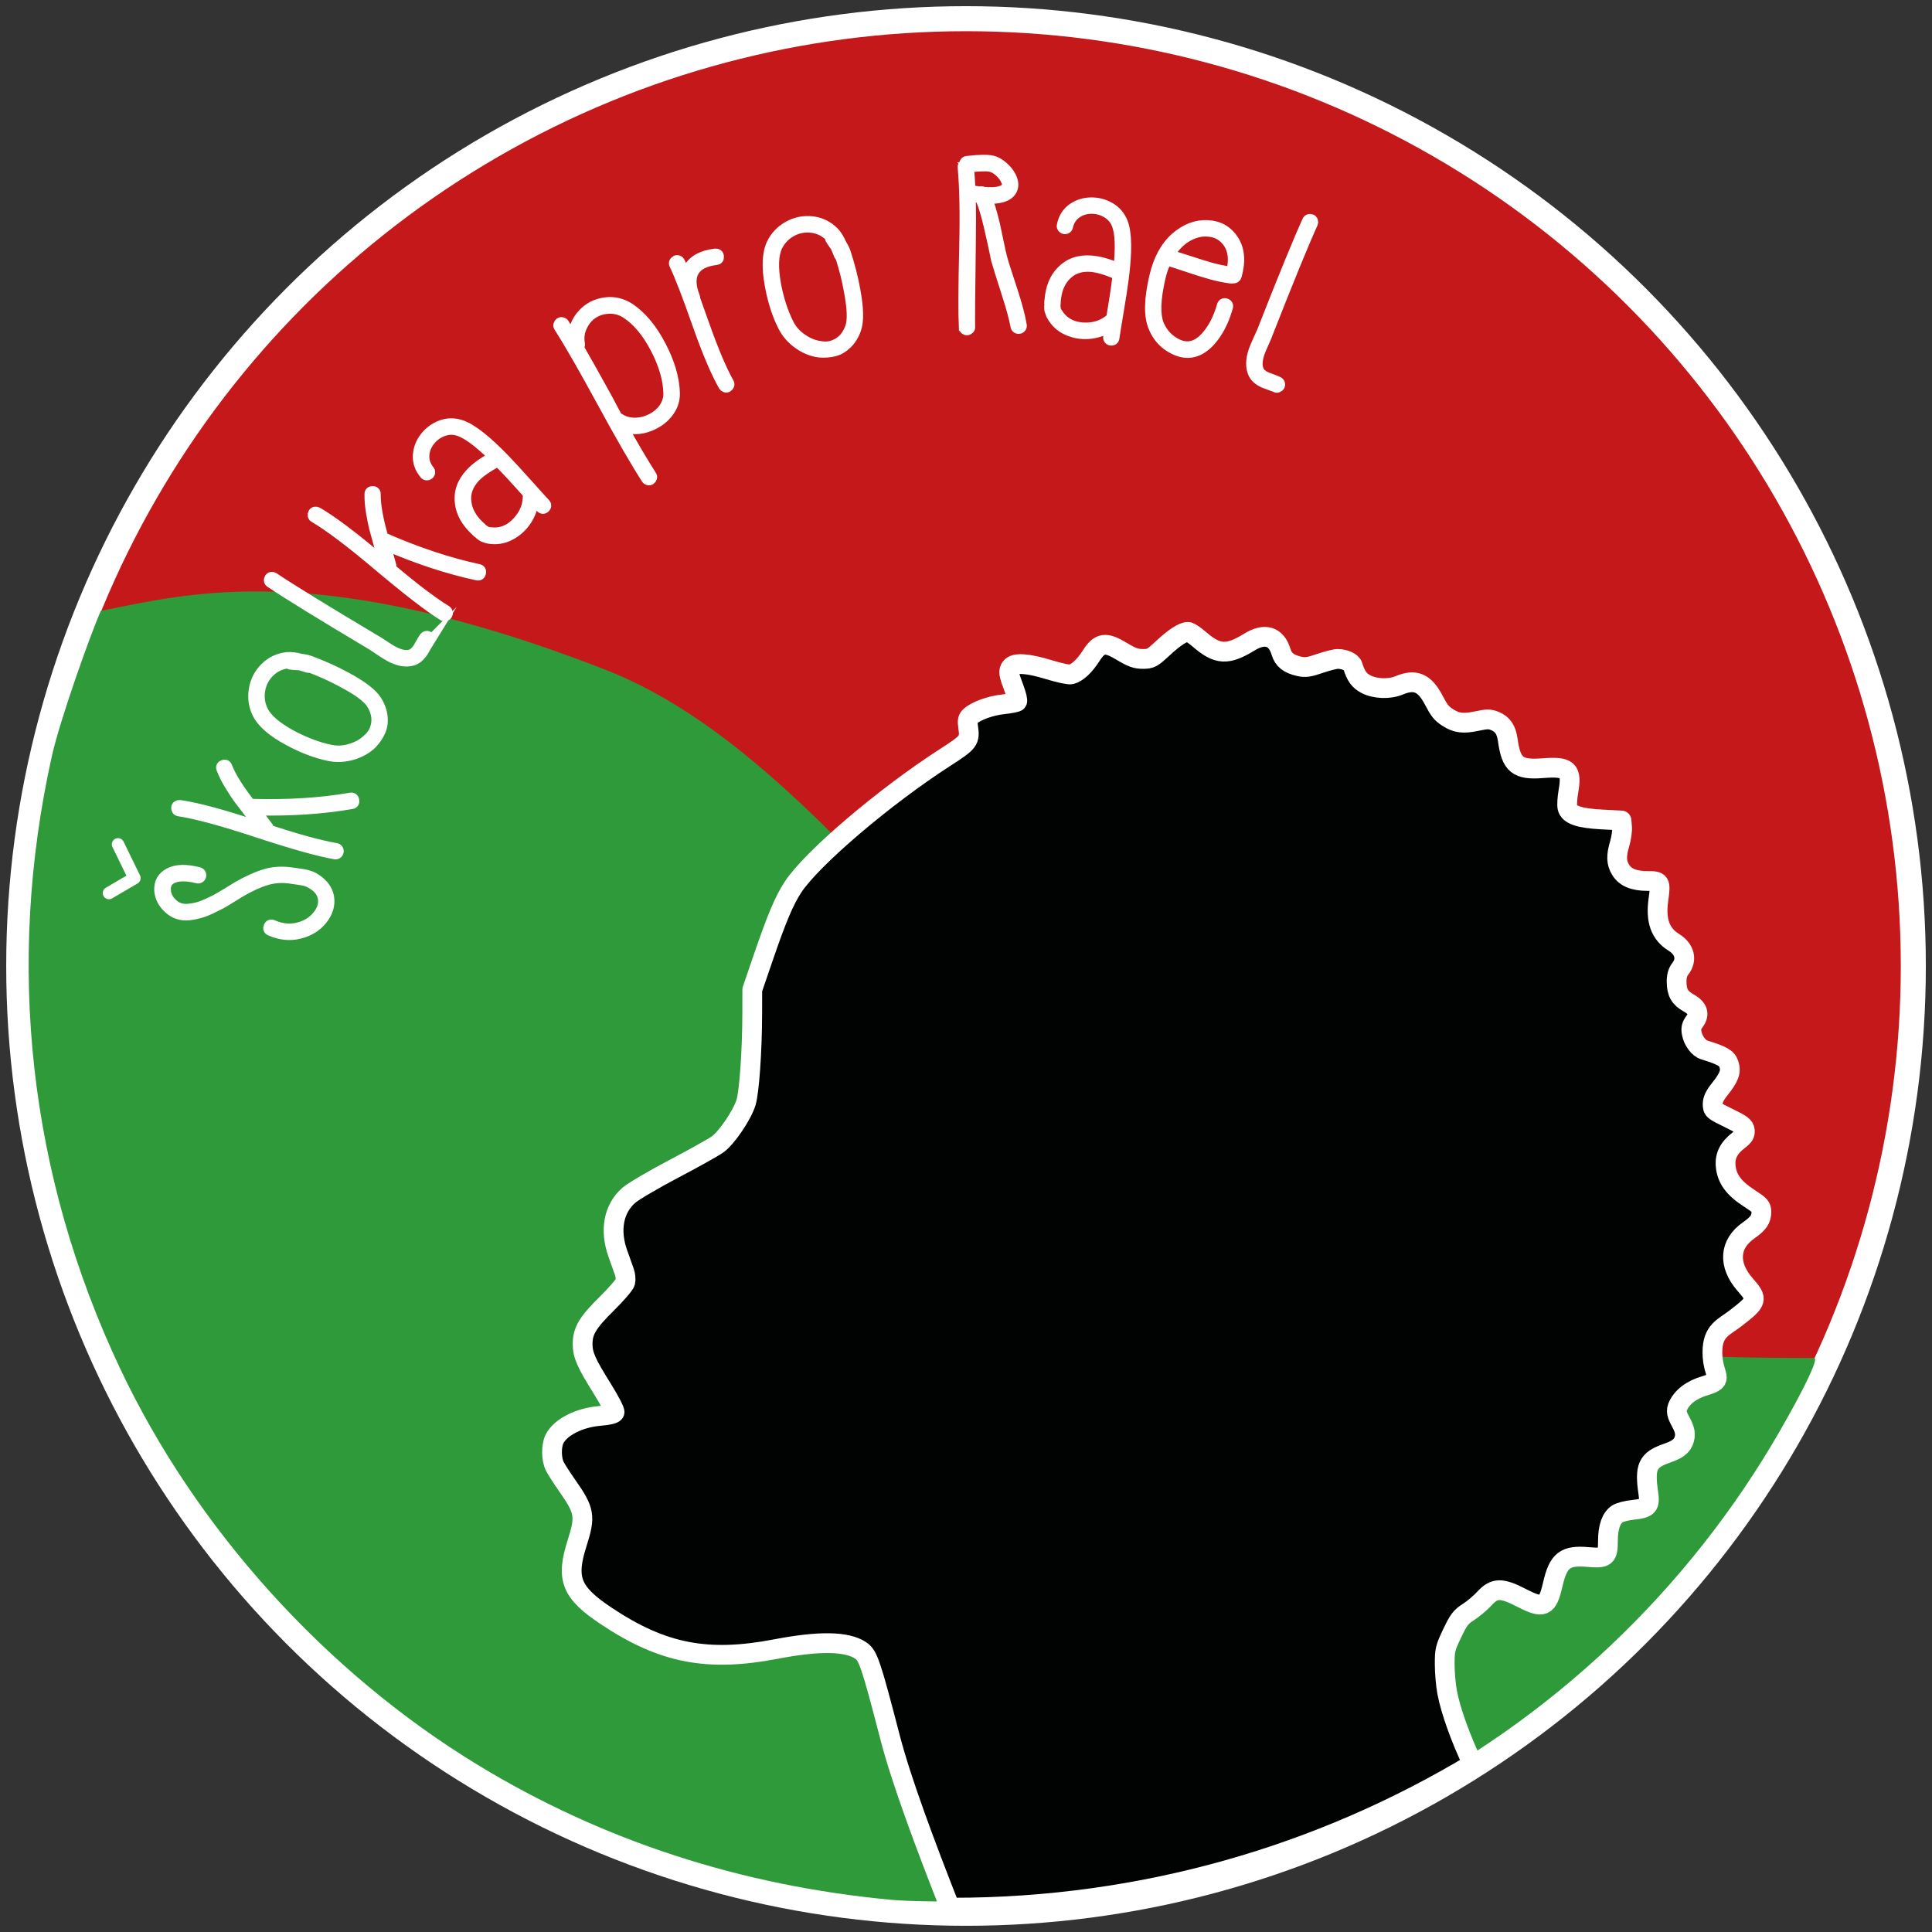 <?xml version="1.0" encoding="UTF-8" standalone="no"?>
<!-- Generator: Adobe Illustrator 16.0.0, SVG Export Plug-In . SVG Version: 6.00 Build 0)  -->

<svg
   xmlns:dc="http://purl.org/dc/elements/1.1/"
   xmlns:cc="http://creativecommons.org/ns#"
   xmlns:rdf="http://www.w3.org/1999/02/22-rdf-syntax-ns#"
   xmlns:svg="http://www.w3.org/2000/svg"
   xmlns="http://www.w3.org/2000/svg"
   xmlns:sodipodi="http://sodipodi.sourceforge.net/DTD/sodipodi-0.dtd"
   xmlns:inkscape="http://www.inkscape.org/namespaces/inkscape"
   version="1.1"
   id="Vrstva_1"
   x="0px"
   y="0px"
   width="1563.627"
   height="1563.627"
   viewBox="0 0 1563.627 1563.627"
   xml:space="preserve"
   inkscape:version="0.91 r13725"
   sodipodi:docname="logo.svg"
   inkscape:export-filename="C:\Users\Martin\WebstormProjects\africka_skolka\files\img\icons\32.png"
   inkscape:export-xdpi="1.84"
   inkscape:export-ydpi="1.84"><rect x="0" y="0" width="1563.627" height="1563.627" fill="#333333" stroke="none"/><defs
     id="defs61" /><sodipodi:namedview
     pagecolor="#ffffff"
     bordercolor="#666666"
     borderopacity="1"
     objecttolerance="10"
     gridtolerance="10"
     guidetolerance="10"
     inkscape:pageopacity="0"
     inkscape:pageshadow="2"
     inkscape:window-width="1920"
     inkscape:window-height="1017"
     id="namedview59"
     showgrid="false"
     inkscape:zoom="0.24583333"
     inkscape:cx="857.0031"
     inkscape:cy="569.16848"
     inkscape:window-x="1358"
     inkscape:window-y="-8"
     inkscape:window-maximized="1"
     inkscape:current-layer="g8135"
     fit-margin-top="5"
     fit-margin-left="5"
     fit-margin-right="5"
     fit-margin-bottom="5" /><g
     id="g8139"
     transform="translate(-145.166,-225.329)"><g
       transform="matrix(1.624,0,0,1.624,2566.596,-270.492)"
       id="g8135"><circle
         style="opacity:1;fill:#c4181a;fill-opacity:1;stroke:#ffffff;stroke-width:12.477;stroke-linecap:round;stroke-linejoin:round;stroke-miterlimit:4;stroke-dasharray:none;stroke-opacity:1"
         id="path8123"
         cx="-1009.605"
         cy="786.712"
         r="472.09"
         inkscape:export-filename="C:\Users\Martin\WebstormProjects\africka_skolka\files\img\icons\400.png"
         inkscape:export-xdpi="23.171593"
         inkscape:export-ydpi="23.171593" /><path
         style="opacity:1;fill:#2e9a39;fill-opacity:1;stroke:none;stroke-width:30.508;stroke-linecap:round;stroke-linejoin:round;stroke-miterlimit:4;stroke-dasharray:none;stroke-opacity:1"
         d="m -1046.971,1252.079 c -74.898,-6.995 -144.073,-29.56 -205.862,-67.153 -76.11,-46.306 -140.69,-117.885 -178.388,-197.724 -45.42,-96.192 -57.094,-201.031 -33.968,-305.06 3.941,-17.728 18.899,-59.88 24.419,-72.438 44.254,-8.659 108.322,-26.337 251.198,29.26 112.643,43.833 191.998,197.402 320.939,271.846 105.247,60.764 149.042,71.255 281.722,71.255 2.26,0 -3.973,13.483 -16.9,36.003 -45.701,79.611 -114.447,144.658 -196.127,185.572 -47.496,23.791 -96.961,38.884 -151.688,46.284 -19.838,2.682 -76.091,3.954 -95.346,2.156 z"
         id="path8133"
         inkscape:connector-curvature="0"
         sodipodi:nodetypes="sssscsssssss"
         inkscape:export-filename="C:\Users\Martin\WebstormProjects\africka_skolka\files\img\icons\400.png"
         inkscape:export-xdpi="23.171593"
         inkscape:export-ydpi="23.171593" /></g><g
       id="g5"><path
         id="path7"
         d="m 1646.962,574.271 c 0.429,0.833 0.863,1.662 1.29,2.496 -0.427,-0.833 -0.861,-1.663 -1.29,-2.496 z"
         inkscape:connector-curvature="0"
         style="fill:none" /><path
         id="path9"
         d="m 1658.219,596.965 c 3.341,7.004 6.585,14.063 9.73,21.175 -3.145,-7.113 -6.389,-14.171 -9.73,-21.175 z"
         inkscape:connector-curvature="0"
         style="fill:none" /><path
         id="path11"
         d="m 478.202,259.444 c 11.067,-7.096 22.317,-13.932 33.74,-20.5 -11.422,6.569 -22.672,13.405 -33.74,20.5 z"
         inkscape:connector-curvature="0"
         style="fill:none" /><path
         id="path13"
         d="m 511.942,238.944 c 5.711,-3.284 11.466,-6.502 17.264,-9.65 -5.798,3.148 -11.553,6.366 -17.264,9.65 z"
         inkscape:connector-curvature="0"
         style="fill:none" /><path
         id="path15"
         d="m 529.206,229.294 c 8.695,-4.725 17.487,-9.295 26.369,-13.709 -8.882,4.414 -17.674,8.984 -26.369,13.709 z"
         inkscape:connector-curvature="0"
         style="fill:none" /><path
         id="path17"
         d="m 573.462,206.966 c 6.002,-2.802 12.044,-5.534 18.124,-8.194 -6.08,2.66 -12.122,5.392 -18.124,8.194 z"
         inkscape:connector-curvature="0"
         style="fill:none" /><path
         id="path19"
         d="m 868.543,1629.813 c -15.533,-59.844 -17.877,-66.802 -23.781,-70.787 -11.275,-7.593 -33.42,-7.979 -68.878,-1.188 -55.299,10.596 -91.555,3.548 -136.887,-26.616 -28.846,-19.202 -33.208,-30.065 -23.824,-59.357 6.868,-21.452 6.062,-26.209 -7.808,-45.977 -4.332,-6.176 -8.95,-13.343 -10.259,-15.91 -2.985,-5.849 -3.083,-16.772 -0.199,-22.353 4.912,-9.486 19.915,-17.09 36.52,-18.498 7.36,-0.614 11.487,-1.626 11.984,-2.913 0.416,-1.091 -3.916,-9.468 -9.625,-18.617 -13.348,-21.372 -16.159,-27.726 -16.198,-36.578 -0.044,-10.636 4.044,-17.466 19.697,-32.9 7.673,-7.564 14.353,-15.346 14.839,-17.288 0.491,-1.953 0.168,-5.61 -0.708,-8.139 -0.877,-2.527 -3.251,-9.198 -5.274,-14.819 -6.806,-18.943 -3.573,-36.4 8.753,-47.254 3.569,-3.133 19.939,-12.768 36.38,-21.402 16.445,-8.634 32.535,-17.635 35.755,-20.004 7.366,-5.412 19.747,-23.761 22.796,-33.768 2.615,-8.609 4.945,-41.704 5.016,-71.372 l 0.044,-19.94 8.718,-25.485 c 10.983,-32.112 17.07,-46.551 24.222,-57.489 15.206,-23.246 74.352,-73.607 123.654,-105.289 18.729,-12.039 19.754,-13.417 18.11,-24.355 -0.754,-5.025 -0.406,-6.771 1.72,-8.693 4.813,-4.357 16.385,-8.535 26.681,-9.635 5.564,-0.596 10.621,-1.582 11.23,-2.191 0.609,-0.604 -0.431,-5.174 -2.31,-10.141 -4.724,-12.495 -5.026,-14.488 -2.697,-17.64 2.98,-4.03 13.625,-3.326 31.087,2.052 7.996,2.463 15.906,4.139 17.58,3.717 4.997,-1.244 10.864,-6.666 16.119,-14.879 7.077,-11.058 11.728,-11.731 25.123,-3.643 7.91,4.782 11.351,6.007 16.832,6.007 6.385,0 7.564,-0.624 16.174,-8.634 9.337,-8.693 16.399,-13.278 20.429,-13.278 1.195,0 5.225,2.642 8.953,5.864 14.903,12.9 22.834,13.356 40.791,2.354 12.484,-7.652 21.697,-4.793 25.505,7.91 1.957,6.537 6.115,9.849 14.795,11.801 4.871,1.096 7.837,0.675 16.575,-2.339 5.853,-2.022 12.36,-3.678 14.458,-3.678 5.634,0 11.269,2.528 12.182,5.462 2.642,8.516 5.308,12.188 10.944,15.063 7.425,3.787 18.834,4.148 26.71,0.848 12.876,-5.402 20.52,-2.186 27.8,11.697 4.589,8.753 6.394,11.023 11.292,14.215 7.116,4.629 12.603,5.353 23.418,3.073 8.747,-1.839 10.794,-1.844 15.058,-0.065 6.18,2.583 9.146,7.029 10.309,15.46 2.761,20.054 7.994,24.257 28.251,22.67 20.708,-1.62 23.856,1.244 20.778,18.909 -0.907,5.219 -1.243,11.098 -0.748,13.064 1.452,5.799 9.422,8.54 27.655,9.512 l 16.078,0.853 0.447,5.393 c 0.248,2.964 -0.574,8.837 -1.823,13.05 -3.033,10.216 -2.859,15.648 0.684,21.462 3.747,6.141 10.691,9.046 21.674,9.046 10.532,0 10.919,0.664 8.877,15.344 -2.339,16.813 1.597,27.583 12.556,34.354 8.757,5.412 10.908,14.061 5.287,21.213 -2.21,2.811 -3.128,5.992 -3.087,10.73 0.064,8.63 2.563,13.036 9.63,16.986 7.677,4.297 9.272,9.134 4.946,14.988 -2.598,3.514 -3.107,5.581 -2.359,9.566 1.154,6.141 5.622,12.152 10.046,13.516 14.643,4.521 18.434,6.691 20.004,11.448 2.023,6.132 0.427,10.558 -7.299,20.268 -4.173,5.238 -5.799,8.669 -5.799,12.207 0,4.748 0.469,5.154 12.782,11.143 10.824,5.264 12.851,6.811 13.233,10.091 0.347,2.988 -0.729,4.763 -4.729,7.812 -8.271,6.314 -11.537,12.777 -10.725,21.233 0.972,10.121 6.567,17.783 18.726,25.654 9.113,5.897 10.155,7.048 10.155,11.28 0,5.869 -2.483,9.507 -10.122,14.8 -15.999,11.082 -17.133,27.914 -2.979,44.092 10.532,12.035 10.132,13.402 -8.005,27.36 -9.491,7.295 -18.511,9.753 -18.521,27.31 -0.01,20.112 11.276,21.977 -6.324,27.21 -9.789,2.904 -18.527,8.604 -21.912,17.269 -3.484,8.912 10.418,16.228 4.515,28.351 -2.606,5.353 -8.797,7.365 -13.946,9.209 -14.86,5.333 -17.317,10.865 -14.21,31.968 1.531,10.42 -0.149,12.264 -12.372,13.542 -5.03,0.524 -10.725,1.992 -12.659,3.251 -5.004,3.281 -7.646,10.756 -7.646,21.649 0,13.293 -1.571,14.582 -16.159,13.293 -18.511,-1.635 -23.998,2.627 -28.483,22.116 -4.317,18.775 -7.504,20.112 -25.659,10.765 -15.939,-8.207 -21.62,-8.079 -29.675,0.704 -3.306,3.599 -9.169,8.545 -13.03,10.994 -6.047,3.835 -7.86,6.214 -13.08,17.197 -5.649,11.866 -6.061,13.592 -6.031,25.159 0.015,6.83 0.912,17.021 1.997,22.65 2.948,15.309 10.747,36.811 20.648,57.906 238.201,-143.055 397.599,-403.902 397.6,-701.989 0,-112.665 -22.773,-220.009 -63.961,-317.687 -0.116,-0.275 -0.228,-0.552 -0.344,-0.827 -0.034,-0.081 -0.07,-0.161 -0.104,-0.242 -1.689,-3.991 -3.421,-7.96 -5.172,-11.919 -3.146,-7.112 -6.39,-14.171 -9.73,-21.175 -3.234,-6.783 -6.552,-13.519 -9.967,-20.197 -0.427,-0.834 -0.861,-1.663 -1.29,-2.496 -135.912,-263.536 -410.765,-443.74 -727.714,-443.74 -116.512,0 -227.337,24.351 -327.662,68.24 -6.08,2.66 -12.122,5.393 -18.124,8.194 -6.002,2.803 -11.965,5.676 -17.887,8.619 -8.882,4.414 -17.674,8.984 -26.369,13.709 -5.798,3.148 -11.553,6.366 -17.264,9.65 -11.423,6.568 -22.673,13.404 -33.74,20.5 -226.883,145.457 -377.236,399.854 -377.236,689.37 0,423.679 321.994,772.152 734.617,814.057 6.877,0.698 13.779,1.312 20.706,1.839 6.926,0.526 13.877,0.968 20.85,1.321 13.176,0.668 26.438,1.012 39.771,1.05 -19.847,-50.438 -39.28,-102.356 -48.372,-137.273 z"
         inkscape:connector-curvature="0"
         style="fill:none" /><path
         id="path21"
         d="M 478.202,259.444 C 251.319,404.901 100.966,659.299 100.966,948.813 c 0,0 0,0 0,10e-4 0,-289.515 150.353,-543.913 377.236,-689.37 z"
         inkscape:connector-curvature="0"
         style="fill:none" /><path
         id="path23"
         d="m 1673.121,630.059 c 0.034,0.081 0.07,0.161 0.104,0.242 -0.034,-0.081 -0.07,-0.161 -0.104,-0.242 z"
         inkscape:connector-curvature="0"
         style="fill:none" /><path
         id="path25"
         d="m 1737.53,948.813 c 0,-112.664 -22.773,-220.008 -63.961,-317.686 41.188,97.679 63.961,205.022 63.961,317.686 0,0 0,0 0,0 z"
         inkscape:connector-curvature="0"
         style="fill:none" /><path
         style="fill:#010202;stroke:#ffffff;stroke-width:16;stroke-linecap:round;stroke-linejoin:round"
         inkscape:connector-curvature="0"
         id="path27"
         d="m 1314.409,1572.404 c -0.029,-11.567 0.382,-13.293 6.031,-25.159 5.22,-10.983 7.033,-13.362 13.08,-17.197 3.861,-2.449 9.725,-7.396 13.03,-10.994 8.055,-8.783 13.735,-8.911 29.675,-0.704 18.155,9.348 21.342,8.011 25.659,-10.765 4.485,-19.489 9.973,-23.751 28.483,-22.116 14.588,1.289 16.159,0 16.159,-13.293 0,-10.894 2.643,-18.368 7.646,-21.649 1.935,-1.259 7.629,-2.727 12.659,-3.251 12.223,-1.278 13.903,-3.122 12.372,-13.542 -3.107,-21.103 -0.65,-26.635 14.21,-31.968 5.149,-1.844 11.34,-3.856 13.946,-9.209 5.903,-12.123 -7.999,-19.438 -4.515,-28.351 3.385,-8.664 12.123,-14.364 21.912,-17.269 17.601,-5.233 6.314,-7.098 6.324,-27.21 0.011,-17.557 9.03,-20.015 18.521,-27.31 18.137,-13.958 18.537,-15.325 8.005,-27.36 -14.154,-16.178 -13.021,-33.01 2.979,-44.092 7.639,-5.293 10.122,-8.931 10.122,-14.8 0,-4.232 -1.042,-5.383 -10.155,-11.28 -12.158,-7.871 -17.754,-15.533 -18.726,-25.654 -0.813,-8.456 2.453,-14.919 10.725,-21.233 4.001,-3.049 5.076,-4.823 4.729,-7.812 -0.383,-3.28 -2.409,-4.827 -13.233,-10.091 -12.313,-5.988 -12.782,-6.395 -12.782,-11.143 0,-3.538 1.626,-6.969 5.799,-12.207 7.726,-9.71 9.322,-14.136 7.299,-20.268 -1.57,-4.757 -5.361,-6.928 -20.004,-11.448 -4.424,-1.363 -8.892,-7.375 -10.046,-13.516 -0.748,-3.985 -0.238,-6.053 2.359,-9.566 4.326,-5.854 2.73,-10.691 -4.946,-14.988 -7.067,-3.95 -9.565,-8.356 -9.63,-16.986 -0.041,-4.738 0.877,-7.92 3.087,-10.73 5.621,-7.152 3.47,-15.801 -5.287,-21.213 -10.959,-6.771 -14.895,-17.541 -12.556,-34.354 2.042,-14.68 1.655,-15.344 -8.877,-15.344 -10.982,0 -17.927,-2.905 -21.674,-9.046 -3.543,-5.813 -3.717,-11.246 -0.684,-21.462 1.249,-4.213 2.071,-10.086 1.823,-13.05 l -0.447,-5.393 -16.078,-0.853 c -18.233,-0.972 -26.203,-3.713 -27.655,-9.512 -0.495,-1.967 -0.159,-7.846 0.748,-13.064 3.078,-17.665 -0.07,-20.529 -20.778,-18.909 -20.257,1.587 -25.49,-2.616 -28.251,-22.67 -1.163,-8.431 -4.129,-12.877 -10.309,-15.46 -4.264,-1.778 -6.311,-1.773 -15.058,0.065 -10.815,2.279 -16.302,1.556 -23.418,-3.073 -4.898,-3.191 -6.703,-5.462 -11.292,-14.215 -7.28,-13.883 -14.924,-17.1 -27.8,-11.697 -7.876,3.301 -19.285,2.939 -26.71,-0.848 -5.637,-2.875 -8.303,-6.547 -10.944,-15.063 -0.913,-2.934 -6.548,-5.462 -12.182,-5.462 -2.098,0 -8.605,1.655 -14.458,3.678 -8.738,3.014 -11.704,3.435 -16.575,2.339 -8.68,-1.952 -12.838,-5.264 -14.795,-11.801 -3.808,-12.703 -13.021,-15.563 -25.505,-7.91 -17.957,11.003 -25.888,10.547 -40.791,-2.354 -3.729,-3.223 -7.758,-5.864 -8.953,-5.864 -4.029,0 -11.092,4.585 -20.429,13.278 -8.609,8.01 -9.789,8.634 -16.174,8.634 -5.481,0 -8.922,-1.225 -16.832,-6.007 -13.396,-8.089 -18.046,-7.415 -25.123,3.643 -5.255,8.213 -11.122,13.635 -16.119,14.879 -1.674,0.422 -9.584,-1.254 -17.58,-3.717 -17.462,-5.378 -28.106,-6.082 -31.087,-2.052 -2.329,3.151 -2.026,5.145 2.697,17.64 1.879,4.967 2.919,9.536 2.31,10.141 -0.609,0.609 -5.666,1.596 -11.23,2.191 -10.296,1.1 -21.868,5.277 -26.681,9.635 -2.126,1.923 -2.474,3.668 -1.72,8.693 1.644,10.938 0.619,12.316 -18.11,24.355 -49.303,31.682 -108.448,82.043 -123.654,105.289 -7.151,10.938 -13.238,25.377 -24.222,57.489 l -8.718,25.485 -0.044,19.94 c -0.07,29.668 -2.4,62.763 -5.016,71.372 -3.049,10.007 -15.43,28.355 -22.796,33.768 -3.22,2.369 -19.31,11.37 -35.755,20.004 -16.44,8.635 -32.811,18.27 -36.38,21.402 -12.326,10.854 -15.559,28.311 -8.753,47.254 2.023,5.621 4.397,12.292 5.274,14.819 0.876,2.528 1.199,6.186 0.708,8.139 -0.486,1.942 -7.166,9.724 -14.839,17.288 -15.653,15.435 -19.741,22.265 -19.697,32.9 0.039,8.853 2.851,15.206 16.198,36.578 5.709,9.149 10.041,17.526 9.625,18.617 -0.497,1.287 -4.624,2.299 -11.984,2.913 -16.604,1.408 -31.607,9.012 -36.52,18.498 -2.884,5.58 -2.786,16.504 0.199,22.353 1.309,2.567 5.927,9.734 10.259,15.91 13.869,19.768 14.676,24.524 7.808,45.977 -9.384,29.292 -5.021,40.155 23.824,59.357 45.332,30.164 81.588,37.212 136.887,26.616 35.458,-6.791 57.603,-6.404 68.878,1.188 5.904,3.985 8.248,10.943 23.781,70.787 9.092,34.918 28.525,86.836 48.366,137.269 0.78,0 1.558,0.015 2.339,0.015 153.837,0 297.751,-42.464 420.683,-116.292 -9.901,-21.096 -17.7,-42.598 -20.648,-57.906 -1.081,-5.625 -1.978,-15.816 -1.993,-22.646 z" /></g><g
       id="g29"><path
         id="path31"
         d="m 304.75,936.201 c -9.094,-2.194 -15.944,-2.056 -20.55,0.418 -3.419,1.862 -4.998,4.844 -4.739,8.942 0.13,4.076 1.948,7.762 5.454,11.05 3.505,3.291 7.735,4.673 12.689,4.148 2.742,-0.218 5.387,-0.688 7.941,-1.41 2.554,-0.721 5.41,-1.833 8.566,-3.334 3.16,-1.5 5.444,-2.64 6.857,-3.417 1.416,-0.776 4.149,-2.38 8.206,-4.813 l 7.466,-4.633 c 8.09,-4.73 15.665,-8.195 22.724,-10.396 7.059,-2.199 14.799,-2.597 23.213,-1.189 0.66,0.109 1.879,0.282 3.666,0.511 1.786,0.231 3.241,0.439 4.356,0.626 1.119,0.187 2.483,0.517 4.093,0.988 1.613,0.473 2.976,1.004 4.094,1.597 7.539,4.235 11.822,9.75 12.848,16.544 0.851,6.225 -1.025,12.197 -5.63,17.917 -4.451,5.612 -10.558,9.388 -18.319,11.336 -7.758,1.947 -15.672,1.166 -23.738,-2.346 -1.641,-0.679 -2.125,-1.841 -1.445,-3.485 0.68,-1.641 1.845,-2.125 3.486,-1.445 7.058,3.075 13.868,3.771 20.434,2.097 6.565,-1.672 11.726,-4.833 15.474,-9.479 3.729,-4.513 5.245,-9.127 4.543,-13.841 -0.765,-5.127 -4.128,-9.272 -10.088,-12.433 -1.358,-0.766 -2.65,-1.32 -3.879,-1.663 -1.227,-0.338 -3.16,-0.694 -5.803,-1.07 -2.641,-0.371 -4.289,-0.615 -4.949,-0.726 -7.495,-1.253 -14.52,-0.871 -21.076,1.142 -6.553,2.016 -13.659,5.289 -21.31,9.821 -0.745,0.418 -3.158,1.905 -7.236,4.469 -4.079,2.563 -6.926,4.25 -8.551,5.06 l -7.301,3.646 c -3.375,1.601 -6.481,2.804 -9.323,3.613 -2.838,0.812 -5.704,1.378 -8.598,1.705 -6.599,0.657 -12.235,-1.199 -16.915,-5.563 -4.676,-4.363 -7.158,-9.341 -7.44,-14.932 -0.173,-6.246 2.416,-10.815 7.766,-13.707 5.81,-3.219 13.899,-3.488 24.266,-0.812 0.789,0.132 1.365,0.532 1.726,1.201 0.363,0.669 0.45,1.361 0.262,2.071 -0.186,0.713 -0.614,1.25 -1.283,1.61 -0.669,0.366 -1.319,0.425 -1.957,0.182 z"
         stroke-miterlimit="10"
         inkscape:connector-curvature="0"
         style="fill:#ffffff;stroke:#ffffff;stroke-width:8;stroke-miterlimit:10" /><path
         id="path33"
         d="m 349.618,875.897 c 29.003,0.775 55.401,-0.902 79.194,-5.032 1.763,-0.306 2.797,0.423 3.103,2.185 0.306,1.762 -0.422,2.798 -2.185,3.104 -23.499,4.081 -49.35,5.783 -77.547,5.109 l 10.34,13.547 c 0.358,0.665 0.506,1.336 0.44,2.012 22.921,7.582 40.934,12.502 54.035,14.768 0.805,0.104 1.427,0.463 1.867,1.082 0.44,0.622 0.585,1.292 0.44,2.013 -0.149,0.722 -0.531,1.302 -1.15,1.741 -0.622,0.44 -1.25,0.565 -1.888,0.374 -13.102,-2.266 -34.287,-8.21 -63.555,-17.837 -27.607,-9.126 -48.53,-14.784 -62.771,-16.974 -0.805,-0.101 -1.394,-0.45 -1.771,-1.053 -0.375,-0.6 -0.522,-1.27 -0.439,-2.012 0.084,-0.739 0.426,-1.298 1.025,-1.677 0.602,-0.374 1.239,-0.531 1.916,-0.467 14.533,2.139 35.776,7.893 63.728,17.261 l 1.149,0.345 -8.157,-10.387 -9.287,-12.186 c -2.068,-2.847 -4.477,-6.529 -7.228,-11.046 -2.75,-4.513 -4.903,-8.814 -6.462,-12.904 -0.766,-1.62 -0.315,-2.774 1.352,-3.458 1.667,-0.681 2.8,-0.167 3.399,1.544 3.243,8.215 9.6,18.337 19.07,30.368 0.501,-0.267 0.961,-0.406 1.382,-0.42 z"
         stroke-miterlimit="10"
         inkscape:connector-curvature="0"
         style="fill:#ffffff;stroke:#ffffff;stroke-width:8;stroke-miterlimit:10" /><path
         id="path35"
         d="m 388.822,758.438 c 3.056,0.376 5.52,0.916 7.395,1.626 10.275,3.824 19.88,8.15 28.814,12.973 13.19,7.065 21.553,13.461 25.091,19.186 2.716,4.322 4.297,8.714 4.748,13.172 0.449,4.46 -0.128,8.447 -1.737,11.963 -1.61,3.517 -3.855,6.813 -6.73,9.896 -4.269,4.204 -9.582,7.236 -15.931,9.094 -6.352,1.859 -12.619,2.179 -18.807,0.958 -10.333,-2.091 -21.213,-6.192 -32.641,-12.304 -13.552,-7.229 -22.193,-14.779 -25.925,-22.647 -2.831,-5.987 -3.678,-12.387 -2.539,-19.199 1.138,-6.81 4.144,-12.654 9.019,-17.537 4.873,-4.88 10.788,-7.71 17.742,-8.484 3.093,-0.347 6.926,0.088 11.501,1.303 z m 7.411,7.352 c -0.53,0.198 -1.125,0.221 -1.788,0.063 -0.902,-0.266 -2.093,-0.63 -3.572,-1.086 -1.476,-0.455 -2.546,-0.761 -3.209,-0.918 -0.839,-0.09 -2.047,-0.169 -3.632,-0.234 -1.583,-0.064 -2.705,-0.173 -3.368,-0.332 -0.894,0.03 -1.559,-0.273 -2,-0.915 -0.298,0.012 -0.507,-0.012 -0.629,-0.068 -5.761,0.737 -10.663,3.113 -14.701,7.127 -4.039,4.019 -6.543,8.85 -7.513,14.487 -0.968,5.644 -0.232,11.078 2.216,16.301 3.215,6.753 11.054,13.496 23.515,20.226 10.876,5.715 21.271,9.595 31.186,11.637 5.35,1.131 10.768,0.827 16.256,-0.915 5.435,-1.616 9.999,-4.221 13.693,-7.809 3.827,-3.231 6.116,-7.428 6.862,-12.586 0.749,-5.156 -0.521,-10.391 -3.806,-15.71 -3.032,-4.907 -10.746,-10.64 -23.143,-17.194 -8.205,-4.49 -16.997,-8.515 -26.367,-12.074 z"
         stroke-miterlimit="10"
         inkscape:connector-curvature="0"
         style="fill:#ffffff;stroke:#ffffff;stroke-width:8;stroke-miterlimit:10" /><path
         id="path37"
         d="m 492.743,744.188 c -0.355,0.566 -1.113,1.897 -2.274,4.004 -1.163,2.104 -2.062,3.664 -2.699,4.681 -2.664,3.995 -5.685,6.433 -9.063,7.302 -5.286,1.407 -11.35,0.283 -18.185,-3.375 -1.991,-1.089 -4.588,-2.717 -7.794,-4.886 -3.545,-2.378 -5.767,-3.853 -6.673,-4.419 -40.331,-24.022 -67.698,-40.866 -82.102,-50.526 -0.678,-0.425 -1.071,-0.985 -1.185,-1.687 -0.112,-0.697 0.026,-1.359 0.416,-1.982 0.389,-0.619 0.935,-0.984 1.634,-1.099 0.7,-0.112 1.333,0.008 1.897,0.362 14.403,9.66 41.771,26.504 82.102,50.525 0.975,0.457 3.289,1.907 6.947,4.355 3.207,2.169 5.635,3.691 7.287,4.568 5.635,3.061 10.361,4.059 14.179,2.987 2.094,-0.575 4.116,-2.295 6.07,-5.164 0.495,-0.789 1.326,-2.239 2.486,-4.343 1.164,-2.104 2.083,-3.57 2.762,-4.406 0.354,-0.564 0.9,-0.93 1.634,-1.101 0.734,-0.166 1.396,-0.027 1.981,0.416 0.585,0.449 0.963,1.04 1.132,1.773 0.168,0.737 -0.017,1.407 -0.552,2.015 z"
         stroke-miterlimit="10"
         inkscape:connector-curvature="0"
         style="fill:#ffffff;stroke:#ffffff;stroke-width:8;stroke-miterlimit:10" /><path
         id="path39"
         d="m 457.082,660.894 c 26.613,11.551 51.728,19.855 75.342,24.912 1.749,0.373 2.437,1.436 2.063,3.186 -0.375,1.748 -1.437,2.436 -3.186,2.062 -23.323,-4.99 -47.938,-13.068 -73.843,-24.225 l 4.532,16.428 c 0.084,0.752 -0.03,1.428 -0.343,2.03 18.431,15.596 33.3,26.888 44.608,33.882 0.707,0.396 1.149,0.965 1.328,1.702 0.176,0.741 0.06,1.416 -0.343,2.03 -0.408,0.614 -0.979,1.01 -1.718,1.188 -0.74,0.175 -1.37,0.057 -1.889,-0.358 -11.308,-6.996 -28.74,-20.423 -52.294,-40.283 -22.199,-18.779 -39.494,-31.842 -51.888,-39.19 -0.708,-0.396 -1.125,-0.941 -1.249,-1.641 -0.125,-0.695 -0.011,-1.373 0.343,-2.029 0.354,-0.653 0.88,-1.046 1.577,-1.173 0.698,-0.122 1.349,-0.029 1.953,0.28 12.682,7.414 30.238,20.687 52.668,39.816 l 0.938,0.748 -3.688,-12.68 -4.063,-14.772 c -0.856,-3.414 -1.714,-7.729 -2.579,-12.946 -0.865,-5.214 -1.256,-10.009 -1.174,-14.384 -0.106,-1.79 0.743,-2.691 2.545,-2.703 1.8,-0.009 2.66,0.892 2.578,2.701 -0.061,8.831 2.056,20.596 6.346,35.295 0.561,-0.065 1.039,-0.021 1.436,0.124 z"
         stroke-miterlimit="10"
         inkscape:connector-curvature="0"
         style="fill:#ffffff;stroke:#ffffff;stroke-width:8;stroke-miterlimit:10" /><path
         id="path41"
         d="m 488.645,609.065 c -3.868,-4.604 -5.651,-9.638 -5.353,-15.103 0.3,-5.461 2.191,-10.422 5.675,-14.878 3.389,-4.363 7.674,-7.551 12.854,-9.57 5.18,-2.016 10.536,-2.168 16.063,-0.454 8.715,2.723 20.878,12.212 36.485,28.462 4.619,4.81 10.615,11.343 17.992,19.602 7.378,8.26 12.083,13.447 14.113,15.562 0.555,0.577 0.823,1.194 0.812,1.854 -0.016,0.661 -0.309,1.268 -0.885,1.821 -0.577,0.555 -1.197,0.824 -1.855,0.812 -0.663,-0.014 -1.268,-0.309 -1.821,-0.887 l -5.541,-5.769 c -0.587,5.74 -2.56,11.148 -5.916,16.218 -3.358,5.07 -7.799,9.059 -13.327,11.966 -5.432,2.816 -11.249,3.688 -17.451,2.618 -0.656,-0.106 -1.292,-0.285 -1.898,-0.534 -0.61,-0.246 -1.148,-0.424 -1.617,-0.527 -0.47,-0.104 -0.982,-0.347 -1.541,-0.738 -0.558,-0.387 -0.953,-0.654 -1.186,-0.802 -0.234,-0.145 -0.651,-0.484 -1.253,-1.017 -0.604,-0.528 -0.974,-0.819 -1.114,-0.87 -0.14,-0.048 -0.533,-0.412 -1.18,-1.085 l -0.971,-1.01 c -7.311,-6.843 -11.451,-14.235 -12.423,-22.176 -1.142,-8.886 1.662,-16.938 8.409,-24.159 4.434,-4.813 10.656,-9.306 18.662,-13.485 -12.022,-11.747 -21.452,-18.68 -28.295,-20.8 -4.217,-1.31 -8.417,-1.157 -12.598,0.453 -4.181,1.615 -7.652,4.208 -10.412,7.78 -2.76,3.579 -4.229,7.485 -4.41,11.724 -0.181,4.242 1.157,8.134 4.008,11.68 0.463,0.482 0.685,1.102 0.669,1.853 -0.015,0.756 -0.311,1.363 -0.886,1.82 -0.575,0.461 -1.241,0.685 -1.994,0.667 -0.751,-0.013 -1.359,-0.357 -1.815,-1.028 z m 83.561,15.695 c -9.682,-10.849 -16.928,-18.684 -21.732,-23.496 l -2.216,-2.31 c -8.387,4.36 -14.603,8.666 -18.649,12.92 -5.594,6.113 -7.896,12.76 -6.91,19.946 0.806,6.808 4.309,13.149 10.507,19.025 0.186,0.194 0.507,0.483 0.972,0.869 0.463,0.387 0.743,0.628 0.834,0.724 l 0.693,0.721 c 0.37,0.386 0.624,0.604 0.765,0.652 0.141,0.051 0.372,0.197 0.698,0.438 0.325,0.242 0.58,0.415 0.769,0.51 0.186,0.099 0.419,0.248 0.698,0.438 0.279,0.197 0.559,0.343 0.84,0.441 0.281,0.103 0.586,0.178 0.915,0.23 0.33,0.057 0.681,0.087 1.059,0.093 8.555,1.213 15.969,-1.563 22.234,-8.321 6.266,-6.754 9.106,-14.381 8.523,-22.88 z"
         stroke-miterlimit="10"
         inkscape:connector-curvature="0"
         style="fill:#ffffff;stroke:#ffffff;stroke-width:8;stroke-miterlimit:10" /><path
         id="path43"
         d="m 649.499,571.028 c 8.423,15.147 16.079,28.13 22.968,38.938 0.508,0.633 0.662,1.311 0.463,2.036 -0.203,0.727 -0.607,1.299 -1.209,1.72 -0.606,0.419 -1.274,0.528 -1.999,0.327 -0.728,-0.201 -1.255,-0.592 -1.583,-1.172 -8.696,-13.462 -20.531,-33.957 -35.505,-61.487 -15.108,-27.76 -26.816,-48.171 -35.135,-61.237 -0.511,-0.63 -0.665,-1.309 -0.463,-2.036 0.2,-0.725 0.604,-1.299 1.209,-1.72 0.604,-0.418 1.272,-0.526 1.999,-0.327 0.725,0.203 1.255,0.592 1.583,1.173 2.335,3.583 4.676,7.313 7.026,11.19 0.226,-7.175 2.741,-13.425 7.541,-18.75 4.801,-5.322 10.8,-8.528 17.998,-9.616 7.198,-1.088 14.04,0.439 20.522,4.583 9.715,6.604 18.133,16.738 25.259,30.401 7.122,13.664 10.868,26.366 11.236,38.11 0.159,5.426 -1.271,10.338 -4.3,14.731 -3.026,4.396 -7.01,7.912 -11.949,10.559 -8.719,4.631 -17.27,5.49 -25.661,2.577 z m -1.859,-6.531 c 3.628,2.082 7.695,3.037 12.194,2.863 4.499,-0.17 8.811,-1.348 12.938,-3.534 4.126,-2.182 7.394,-5.066 9.808,-8.655 2.412,-3.586 3.569,-7.498 3.47,-11.732 -0.27,-11.03 -3.772,-23.031 -10.501,-36 -6.732,-12.965 -14.607,-22.411 -23.629,-28.335 -4.321,-2.761 -8.955,-4.044 -13.901,-3.85 -4.945,0.195 -9.279,1.54 -13.002,4.028 -3.724,2.493 -6.617,5.971 -8.687,10.436 -2.066,4.467 -2.648,9.123 -1.741,13.972 0.179,1.127 -0.165,2.011 -1.027,2.65 5.371,9.219 13.295,23.348 23.771,42.39 3.577,6.862 6.354,12.031 8.324,15.513 0.762,-0.279 1.421,-0.193 1.983,0.254 z"
         stroke-miterlimit="10"
         inkscape:connector-curvature="0"
         style="fill:#ffffff;stroke:#ffffff;stroke-width:8;stroke-miterlimit:10" /><path
         id="path45"
         d="m 707.793,466.953 c 0.444,1.115 2.813,7.78 7.11,19.988 7.479,21.277 14.235,37.315 20.265,48.116 0.418,0.693 0.512,1.377 0.277,2.043 -0.239,0.666 -0.673,1.199 -1.302,1.595 -0.634,0.395 -1.284,0.475 -1.95,0.239 -0.669,-0.234 -1.189,-0.636 -1.559,-1.208 -6.303,-11.121 -13.244,-27.446 -20.821,-48.97 -8.444,-24.05 -14.753,-40.41 -18.928,-49.081 -0.421,-0.693 -0.482,-1.386 -0.183,-2.081 0.296,-0.689 0.774,-1.202 1.431,-1.539 0.655,-0.332 1.331,-0.349 2.024,-0.054 0.691,0.3 1.164,0.759 1.41,1.376 1.58,3.245 3.174,6.7 4.78,10.367 0.397,-1.881 1.054,-3.65 1.974,-5.309 3.795,-6.682 11.041,-10.648 21.739,-11.9 1.806,-0.145 2.802,0.642 2.987,2.362 0.184,1.724 -0.541,2.692 -2.176,2.912 -9.063,1.031 -15.07,4.147 -18.021,9.341 -2.829,5.148 -2.563,11.934 0.796,20.354 0.198,0.497 0.246,0.979 0.147,1.449 z"
         stroke-miterlimit="10"
         inkscape:connector-curvature="0"
         style="fill:#ffffff;stroke:#ffffff;stroke-width:8;stroke-miterlimit:10" /><path
         id="path47"
         d="m 826.325,422.761 c 1.613,2.622 2.727,4.886 3.341,6.793 3.419,10.417 6.028,20.624 7.831,30.615 2.703,14.718 2.918,25.244 0.651,31.579 -1.686,4.818 -4.132,8.794 -7.335,11.927 -3.207,3.132 -6.684,5.168 -10.435,6.103 -3.754,0.934 -7.73,1.236 -11.934,0.911 -5.949,-0.715 -11.633,-2.977 -17.044,-6.782 -5.414,-3.805 -9.573,-8.504 -12.478,-14.104 -4.81,-9.38 -8.389,-20.442 -10.739,-33.188 -2.802,-15.102 -2.289,-26.565 1.534,-34.391 2.915,-5.944 7.389,-10.6 13.424,-13.958 6.033,-3.357 12.477,-4.652 19.333,-3.887 6.854,0.766 12.754,3.626 17.697,8.576 2.199,2.205 4.25,5.472 6.154,9.806 z M 825.2,433.14 c -0.485,-0.291 -0.874,-0.741 -1.163,-1.358 -0.355,-0.871 -0.814,-2.029 -1.38,-3.47 -0.563,-1.438 -0.994,-2.464 -1.283,-3.081 -0.455,-0.712 -1.146,-1.704 -2.083,-2.985 -0.938,-1.277 -1.552,-2.222 -1.841,-2.839 -0.582,-0.68 -0.758,-1.389 -0.531,-2.135 -0.195,-0.227 -0.307,-0.404 -0.339,-0.534 -4.17,-4.044 -9.083,-6.395 -14.739,-7.048 -5.66,-0.65 -10.997,0.405 -16.011,3.164 -5.016,2.762 -8.804,6.728 -11.361,11.898 -3.271,6.724 -3.654,17.058 -1.143,30.994 2.316,12.067 5.767,22.612 10.353,31.637 2.454,4.886 6.07,8.932 10.855,12.137 4.652,3.24 9.535,5.183 14.644,5.834 4.913,0.976 9.621,0.147 14.118,-2.487 4.498,-2.631 7.797,-6.888 9.906,-12.772 1.945,-5.43 1.615,-15.034 -0.993,-28.813 -1.61,-9.217 -3.947,-18.598 -7.009,-28.142 z"
         stroke-miterlimit="10"
         inkscape:connector-curvature="0"
         style="fill:#ffffff;stroke:#ffffff;stroke-width:8;stroke-miterlimit:10" /><path
         id="path49"
         d="m 925.154,490.15 c -0.546,-11.199 -0.435,-32.864 0.332,-65.001 0.637,-27.066 0.214,-48.53 -1.268,-64.397 -0.135,-1.066 0.264,-1.867 1.198,-2.401 l 0,-0.2 c -0.001,-0.665 0.229,-1.267 0.698,-1.801 0.465,-0.532 1.099,-0.802 1.9,-0.802 0.931,-0.133 2.53,-0.303 4.799,-0.505 2.266,-0.203 3.931,-0.305 5,-0.306 4.8,-0.271 8.465,-0.074 11.001,0.588 2.8,0.798 5.602,2.429 8.404,4.892 2.803,2.466 4.937,5.164 6.409,8.093 1.734,3.468 2.139,6.667 1.21,9.6 -1.196,3.47 -4.063,5.873 -8.593,7.209 -3.068,0.938 -7.067,1.275 -11.999,1.012 1.87,4.398 3.943,11.33 6.222,20.794 0.668,2.934 1.674,7.698 3.016,14.297 1.338,6.599 2.342,11.032 3.014,13.297 0.533,2.268 3.343,11.131 8.428,26.592 3.611,11.064 6.021,20.193 7.229,27.392 0.132,0.668 0.002,1.3 -0.398,1.9 -0.398,0.601 -0.968,0.971 -1.698,1.102 -0.734,0.131 -1.4,0.002 -2.001,-0.396 -0.6,-0.401 -0.97,-1 -1.102,-1.8 -1.075,-6.131 -3.484,-14.997 -7.228,-26.593 -4.55,-14.127 -7.358,-23.123 -8.429,-26.991 -0.537,-2.265 -1.476,-6.729 -2.814,-13.397 l -3.215,-14.195 c -2.681,-11.329 -5.088,-18.86 -7.223,-22.593 l -7.201,-0.993 c 0.276,10.535 0.291,24.134 0.043,40.801 -0.496,37.334 -0.674,58.8 -0.533,64.4 0.132,0.8 -0.067,1.469 -0.599,2 -0.534,0.532 -1.167,0.833 -1.898,0.902 -0.734,0.065 -1.369,-0.167 -1.901,-0.698 -0.536,-0.533 -0.802,-1.134 -0.803,-1.802 z m 4.265,-129.404 c 0.537,5.868 0.944,11.998 1.219,18.397 0.8,0.135 2.066,0.334 3.8,0.597 1.732,0.267 3.132,0.397 4.201,0.396 0.8,-0.267 1.531,-0.134 2.2,0.397 6.132,0.527 10.731,0.323 13.8,-0.615 2.799,-0.803 4.529,-2.005 5.196,-3.604 0.529,-1.601 0.196,-3.466 -1.006,-5.6 -1.071,-2.264 -2.739,-4.396 -5.007,-6.394 -2.271,-1.999 -4.473,-3.262 -6.604,-3.794 -1.87,-0.53 -4.869,-0.659 -9.001,-0.391 -1.068,0.002 -2.6,0.103 -4.6,0.306 -1.999,0.203 -3.399,0.304 -4.198,0.305 z"
         stroke-miterlimit="10"
         inkscape:connector-curvature="0"
         style="fill:#ffffff;stroke:#ffffff;stroke-width:8;stroke-miterlimit:10" /><path
         id="path51"
         d="m 1004.521,407.588 c 1.181,-5.896 3.997,-10.434 8.45,-13.613 4.453,-3.177 9.508,-4.8 15.165,-4.861 5.522,-0.079 10.69,1.276 15.503,4.06 4.809,2.787 8.272,6.874 10.387,12.262 3.318,8.506 3.505,23.931 0.563,46.27 -0.871,6.612 -2.228,15.375 -4.069,26.295 -1.841,10.92 -2.954,17.834 -3.337,20.74 -0.104,0.794 -0.42,1.389 -0.942,1.793 -0.524,0.399 -1.183,0.55 -1.975,0.445 -0.793,-0.104 -1.392,-0.42 -1.793,-0.942 -0.403,-0.524 -0.55,-1.182 -0.445,-1.975 l 1.045,-7.932 c -4.851,3.129 -10.306,4.966 -16.359,5.511 -6.058,0.545 -11.946,-0.433 -17.669,-2.934 -5.593,-2.482 -9.907,-6.479 -12.945,-11.992 -0.326,-0.579 -0.584,-1.188 -0.769,-1.816 -0.188,-0.629 -0.386,-1.161 -0.597,-1.592 -0.215,-0.431 -0.344,-0.984 -0.387,-1.664 -0.047,-0.678 -0.085,-1.152 -0.114,-1.427 -0.034,-0.273 -0.028,-0.812 0.011,-1.613 0.036,-0.802 0.032,-1.272 -0.016,-1.413 -0.051,-0.14 -0.012,-0.674 0.11,-1.6 l 0.183,-1.388 c 0.775,-9.984 3.963,-17.836 9.558,-23.554 6.226,-6.442 14.266,-9.283 24.119,-8.523 6.528,0.456 13.923,2.508 22.187,6.149 1.665,-16.725 1.188,-28.419 -1.43,-35.086 -1.611,-4.112 -4.353,-7.297 -8.223,-9.556 -3.873,-2.258 -8.066,-3.349 -12.58,-3.271 -4.518,0.08 -8.486,1.372 -11.908,3.878 -3.426,2.509 -5.63,5.985 -6.618,10.425 -0.087,0.663 -0.432,1.223 -1.028,1.681 -0.6,0.46 -1.259,0.609 -1.975,0.445 -0.721,-0.161 -1.31,-0.541 -1.767,-1.14 -0.462,-0.598 -0.573,-1.287 -0.335,-2.062 z m 39.939,75.058 c 2.425,-14.338 4.017,-24.89 4.774,-31.647 l 0.418,-3.173 c -8.644,-3.826 -15.889,-5.992 -21.738,-6.494 -8.268,-0.551 -14.897,1.805 -19.893,7.063 -4.813,4.882 -7.577,11.578 -8.295,20.089 -0.035,0.267 -0.061,0.698 -0.07,1.301 -0.014,0.604 -0.027,0.974 -0.045,1.104 l -0.131,0.991 c -0.069,0.529 -0.082,0.866 -0.031,1.004 0.048,0.143 0.078,0.415 0.094,0.819 0.014,0.406 0.039,0.712 0.081,0.919 0.039,0.206 0.069,0.481 0.095,0.82 0.021,0.34 0.081,0.649 0.18,0.93 0.095,0.284 0.227,0.569 0.391,0.86 0.163,0.291 0.357,0.585 0.59,0.885 4.397,7.438 11.194,11.493 20.386,12.165 9.189,0.676 16.919,-1.872 23.194,-7.636 z"
         stroke-miterlimit="10"
         inkscape:connector-curvature="0"
         style="fill:#ffffff;stroke:#ffffff;stroke-width:8;stroke-miterlimit:10" /><path
         id="path53"
         d="m 1141.576,450.805 c -5.223,-0.632 -10.724,-1.758 -16.501,-3.377 -5.778,-1.617 -12.146,-3.609 -19.097,-5.972 -6.955,-2.364 -12.164,-4.031 -15.63,-5.002 -0.386,-0.107 -0.69,-0.261 -0.909,-0.462 -2.159,4.244 -3.83,8.968 -5.009,14.174 -4.085,17.548 -4.415,30.334 -0.983,38.356 3.075,6.816 7.899,11.839 14.474,15.063 8.298,3.986 15.969,2.053 23.019,-5.807 5.809,-6.401 10.171,-14.804 13.084,-25.204 0.216,-0.771 0.609,-1.316 1.188,-1.641 0.573,-0.323 1.248,-0.377 2.018,-0.162 0.771,0.217 1.315,0.612 1.641,1.187 0.322,0.578 0.378,1.248 0.162,2.02 -3.129,11.169 -7.837,20.307 -14.117,27.408 -8.815,9.715 -18.536,12.046 -29.166,6.991 -7.952,-3.75 -13.623,-9.7 -17.016,-17.853 -3.986,-9.009 -3.791,-22.798 0.582,-41.376 3.205,-13.917 8.939,-24.496 17.199,-31.737 8.223,-7.11 16.938,-10.417 26.143,-9.914 9.207,0.5 16.24,4.549 21.107,12.143 4.863,7.593 5.643,17.298 2.334,29.109 -0.18,0.644 -0.567,1.157 -1.159,1.543 -0.595,0.389 -1.274,0.475 -2.045,0.258 -0.369,0.312 -0.807,0.398 -1.319,0.255 z m -49.633,-19.303 c 3.722,1.042 9.229,2.76 16.523,5.146 7.292,2.39 12.799,4.105 16.524,5.149 3.722,1.042 9.267,2.25 16.64,3.621 2.312,-9.736 1.479,-17.515 -2.498,-23.338 -3.977,-5.82 -9.584,-8.916 -16.819,-9.28 -5.296,-0.374 -10.706,1.018 -16.229,4.177 -5.525,3.162 -10.237,8.004 -14.141,14.525 z"
         stroke-miterlimit="10"
         inkscape:connector-curvature="0"
         style="fill:#ffffff;stroke:#ffffff;stroke-width:8;stroke-miterlimit:10" /><path
         id="path55"
         d="m 1177.352,538.805 c -0.617,-0.259 -2.055,-0.79 -4.32,-1.594 -2.264,-0.807 -3.951,-1.438 -5.058,-1.901 -4.376,-1.98 -7.27,-4.565 -8.677,-7.757 -2.247,-4.987 -2.123,-11.153 0.375,-18.491 0.752,-2.142 1.937,-4.969 3.557,-8.486 1.769,-3.883 2.862,-6.315 3.275,-7.301 17.152,-43.697 29.326,-73.438 36.518,-89.218 0.31,-0.738 0.798,-1.219 1.473,-1.443 0.669,-0.224 1.345,-0.195 2.022,0.088 0.675,0.283 1.124,0.763 1.351,1.434 0.224,0.673 0.207,1.317 -0.05,1.931 -7.192,15.781 -19.365,45.521 -36.517,89.219 -0.293,1.037 -1.349,3.557 -3.17,7.563 -1.619,3.516 -2.727,6.159 -3.323,7.932 -2.104,6.057 -2.321,10.883 -0.645,14.476 0.907,1.973 2.933,3.689 6.082,5.15 0.858,0.359 2.423,0.944 4.688,1.748 2.264,0.807 3.861,1.476 4.796,2.009 0.614,0.258 1.063,0.738 1.351,1.435 0.284,0.698 0.255,1.374 -0.088,2.023 -0.348,0.65 -0.869,1.118 -1.564,1.403 -0.699,0.283 -1.39,0.209 -2.076,-0.22 z"
         stroke-miterlimit="10"
         inkscape:connector-curvature="0"
         style="fill:#ffffff;stroke:#ffffff;stroke-width:8;stroke-miterlimit:10" /></g><polyline
       id="polyline57"
       points="  240.667,908.667 254,936 233.333,948.121 "
       stroke-miterlimit="10"
       style="fill:none;stroke:#ffffff;stroke-width:10;stroke-linecap:round;stroke-linejoin:round;stroke-miterlimit:10" /></g></svg>